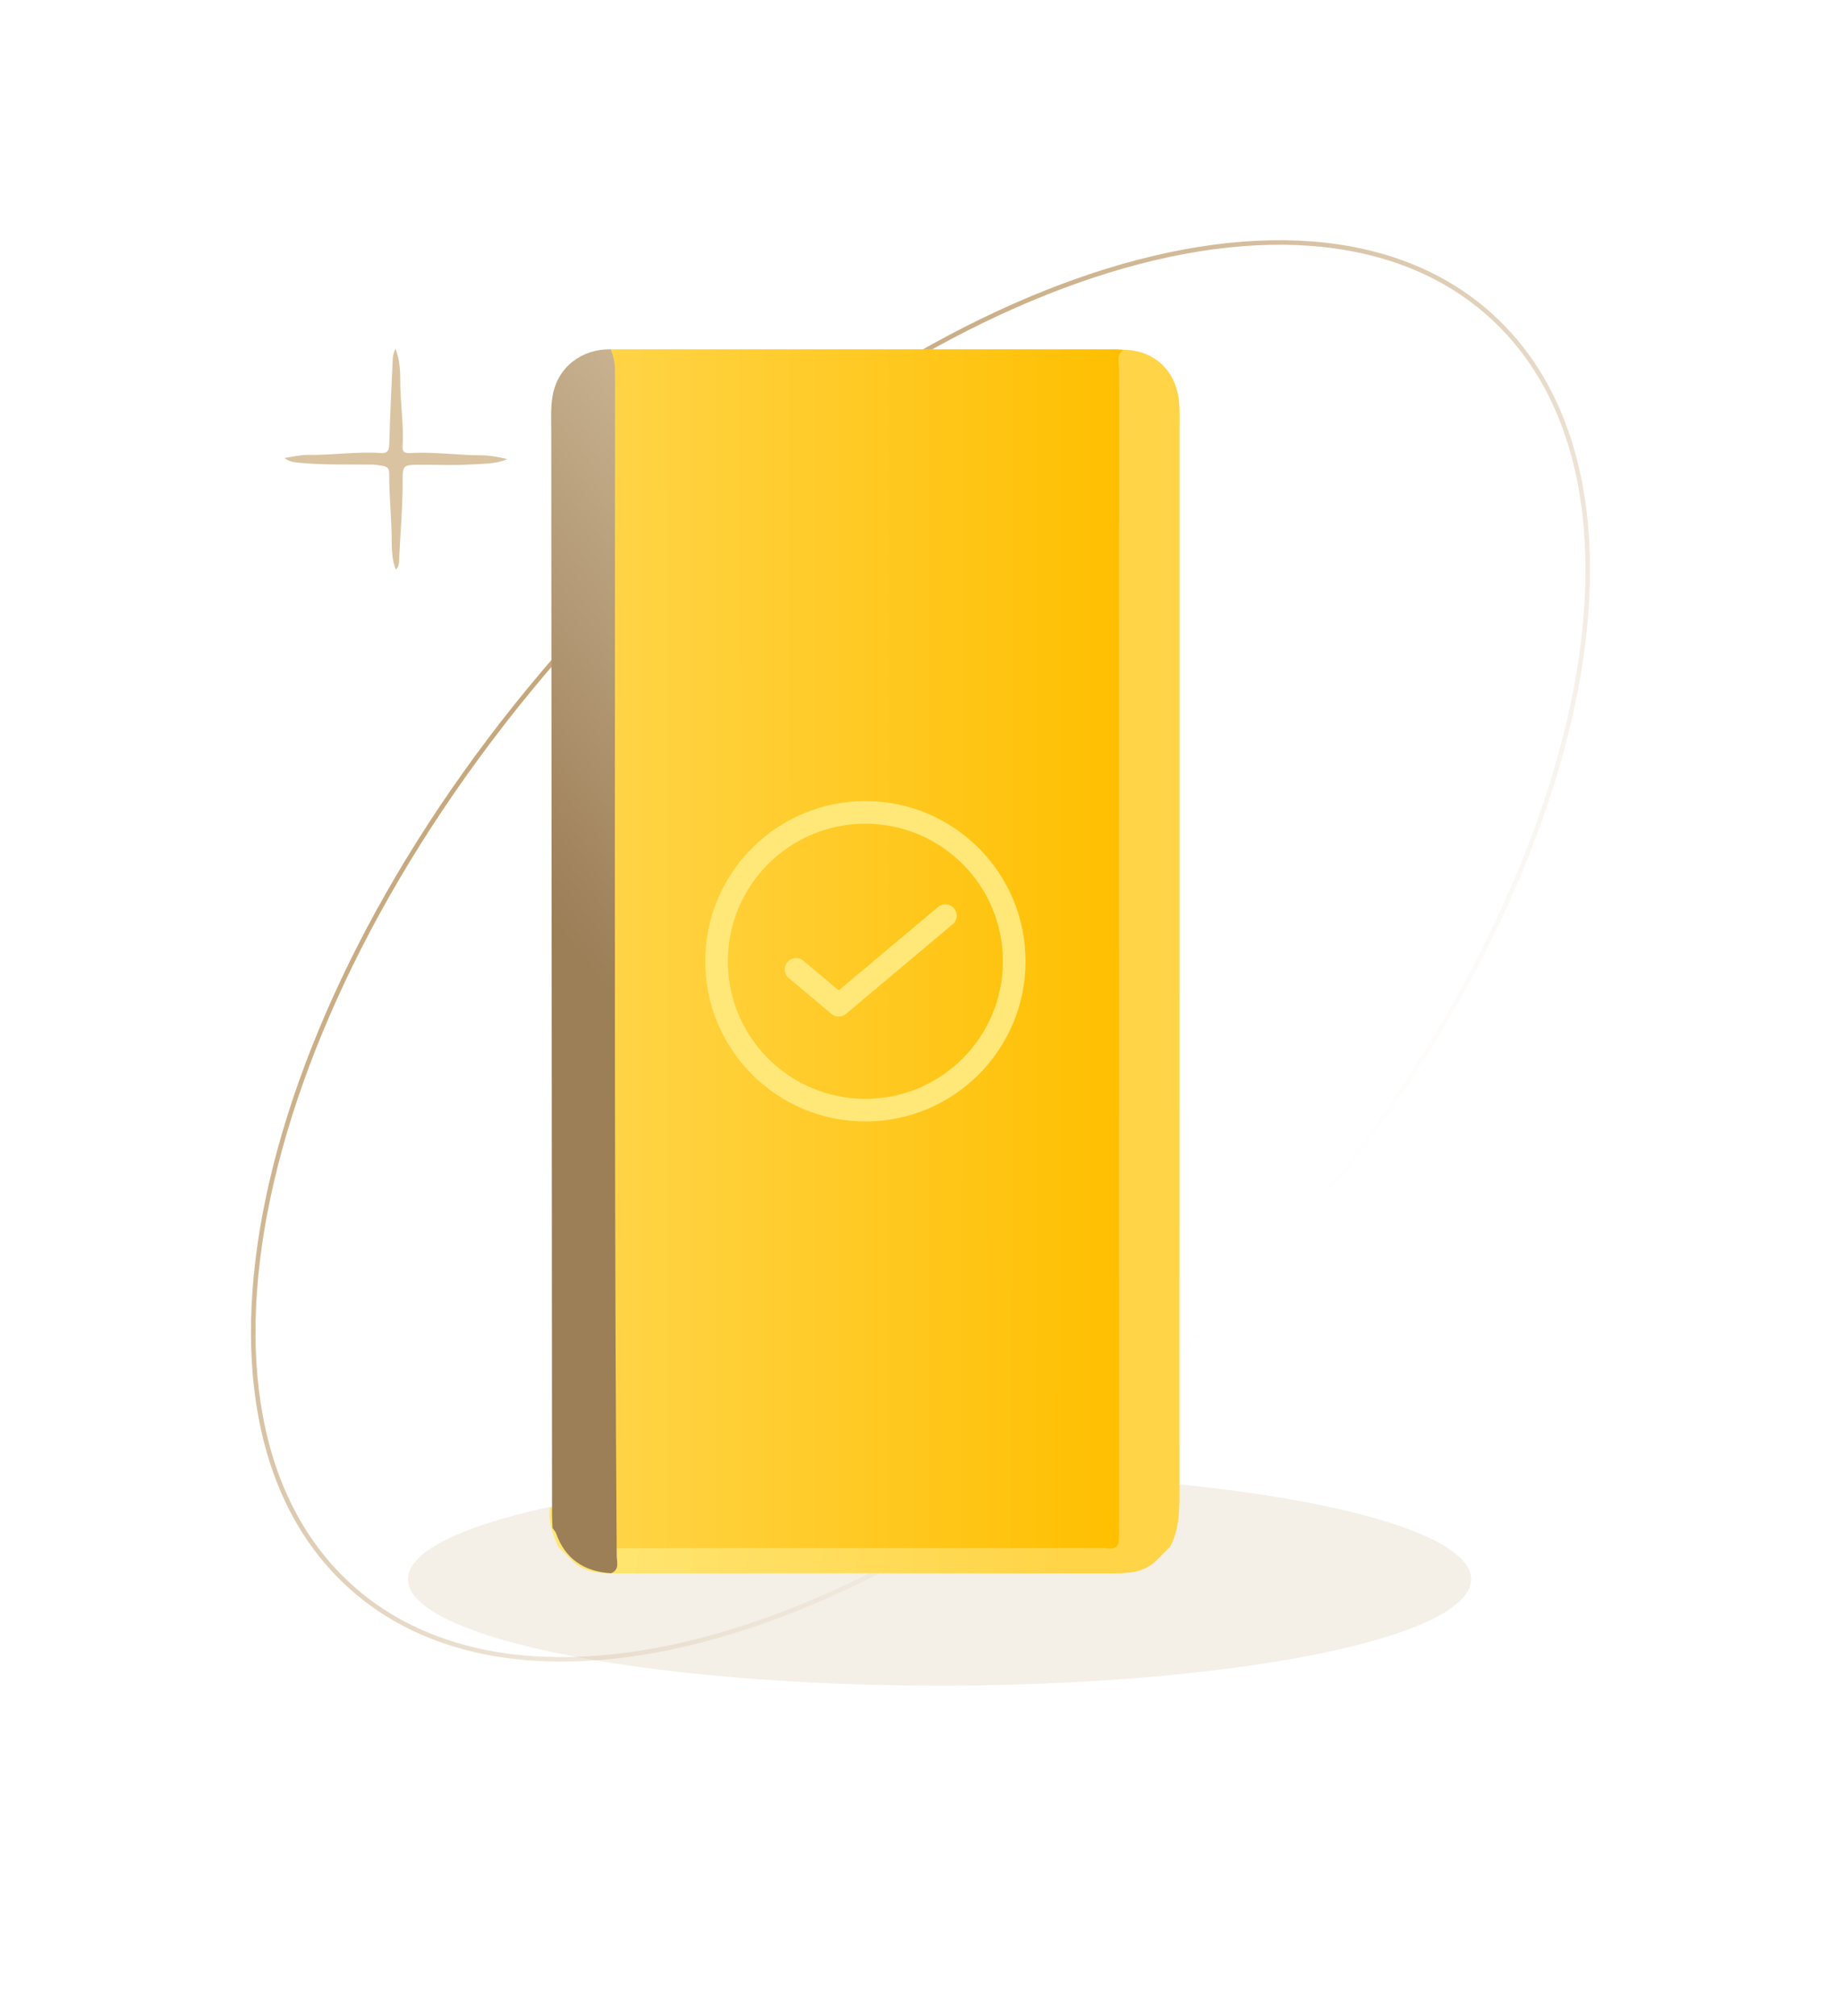 <svg width="95" height="104" viewBox="0 0 95 104" fill="none" xmlns="http://www.w3.org/2000/svg">
<path d="M76.88 16.238C81.816 20.656 83.036 28.323 80.974 37.183C78.913 46.038 73.579 56.056 65.455 65.131C57.331 74.207 47.963 80.613 39.389 83.638C30.81 86.664 23.055 86.297 18.12 81.879C13.184 77.461 11.964 69.794 14.026 60.934C16.087 52.079 21.421 42.061 29.545 32.986C37.669 23.91 47.037 17.504 55.611 14.479C64.19 11.453 71.945 11.819 76.88 16.238Z" stroke="url(#paint0_linear_1392_3120)" stroke-width="0.234"/>
<g filter="url(#filter0_f_1392_3120)">
<ellipse cx="48.482" cy="81.474" rx="27.43" ry="5.486" fill="#CCB088" fill-opacity="0.2"/>
</g>
<path d="M57.964 18.045C57.849 18.332 57.902 18.632 57.902 18.926C57.899 38.905 57.901 58.882 57.899 78.862C57.899 79.114 57.871 79.366 57.856 79.618C57.434 79.546 57.385 79.164 57.257 78.87C55.685 75.261 54.155 71.632 52.6 68.016C45.573 51.679 38.535 35.352 31.503 19.02C31.419 18.826 31.339 18.63 31.229 18.448C31.176 18.318 31.149 18.187 31.223 18.056C31.392 18.043 31.559 18.019 31.728 18.019C40.347 18.019 48.965 18.019 57.584 18.019C57.711 18.019 57.837 18.036 57.962 18.045H57.964Z" fill="url(#paint1_linear_1392_3120)"/>
<path d="M31.238 80.059C31.433 79.869 31.37 79.624 31.37 79.398C31.374 76.077 31.405 72.755 31.367 69.434C31.173 52.622 31.34 35.809 31.284 18.996C31.284 18.786 31.312 18.576 31.326 18.368C31.996 19.497 32.416 20.738 32.935 21.935C35.517 27.899 38.075 33.871 40.645 39.84C43.038 45.401 45.439 50.961 47.832 56.522C49.133 59.544 50.429 62.569 51.729 65.594C53.618 69.995 55.508 74.395 57.397 78.794C57.522 79.084 57.622 79.387 57.856 79.617C57.921 79.828 57.914 80.003 57.629 80.014C57.458 80.021 57.289 80.017 57.119 80.017C48.873 80.017 40.625 80.019 32.38 80.023C32 80.023 31.62 80.047 31.24 80.059H31.238Z" fill="url(#paint2_linear_1392_3120)"/>
<path d="M57.964 18.046C59.594 18.053 60.757 19.178 60.853 20.862C60.88 21.305 60.866 21.75 60.866 22.194C60.866 40.365 60.868 58.538 60.862 76.709C60.862 77.758 60.898 78.824 60.38 79.797L59.568 80.606C58.982 81.106 58.284 81.168 57.547 81.168C48.91 81.159 40.272 81.159 31.634 81.168C30.897 81.168 30.198 81.108 29.613 80.606L28.8 79.797C28.524 79.149 28.266 78.5 28.387 77.772C28.625 77.784 28.698 77.97 28.772 78.143C29.217 79.195 30.012 79.771 31.15 79.883C35.231 79.862 39.313 79.874 43.395 79.872C47.902 79.871 52.409 79.874 56.916 79.865C57.203 79.865 57.583 80.021 57.727 79.578C57.762 79.261 57.744 78.943 57.744 78.626C57.744 58.787 57.744 38.949 57.753 19.11C57.753 18.753 57.59 18.34 57.962 18.046H57.964Z" fill="url(#paint3_linear_1392_3120)"/>
<path d="M31.513 18.019C31.55 18.124 31.585 18.231 31.622 18.336C31.747 18.712 31.738 19.099 31.738 19.488C31.738 35.805 31.703 52.122 31.762 68.44C31.777 72.384 31.799 76.327 31.824 80.27C31.826 80.582 31.986 80.978 31.529 81.167C30.112 81.074 29.155 80.402 28.694 79.103C28.658 79.006 28.574 78.924 28.513 78.835C28.504 78.621 28.487 78.406 28.487 78.192C28.472 59.566 28.457 40.941 28.446 22.314C28.446 21.668 28.403 21.019 28.524 20.378C28.79 18.95 29.989 18.005 31.513 18.019Z" fill="url(#paint4_linear_1392_3120)"/>
<path d="M20.423 29.387C20.211 28.841 20.216 28.264 20.211 27.722C20.199 26.627 20.078 25.539 20.085 24.446C20.086 24.213 20.032 24.083 19.772 24.038C19.576 24.003 19.383 23.969 19.184 23.968C17.892 23.957 16.599 23.997 15.31 23.861C15.114 23.84 14.93 23.812 14.673 23.629C15.129 23.564 15.493 23.465 15.857 23.47C17.117 23.489 18.37 23.29 19.631 23.373C19.979 23.396 20.076 23.272 20.086 22.925C20.128 21.438 20.201 19.954 20.27 18.468C20.277 18.306 20.335 18.149 20.409 17.989C20.607 18.51 20.657 19.061 20.654 19.598C20.645 20.743 20.845 21.879 20.773 23.023C20.757 23.279 20.859 23.39 21.119 23.375C22.363 23.302 23.601 23.485 24.843 23.49C25.29 23.491 25.738 23.584 26.181 23.686C25.556 23.953 24.894 23.923 24.252 23.964C23.359 24.019 22.46 23.969 21.564 23.976C20.821 23.982 20.774 24.035 20.777 24.754C20.783 26.178 20.652 27.594 20.587 29.013C20.58 29.15 20.554 29.275 20.42 29.386L20.423 29.387Z" fill="#D9C3A1"/>
<path d="M44.655 57.273C48.897 57.273 52.336 53.834 52.336 49.593C52.336 45.351 48.897 41.912 44.655 41.912C40.413 41.912 36.974 45.351 36.974 49.593C36.974 53.834 40.413 57.273 44.655 57.273Z" stroke="#FFE878" stroke-width="1.168" stroke-miterlimit="10" stroke-linejoin="round"/>
<path d="M41.079 50.01L43.28 51.859L48.782 47.237" stroke="#FFE878" stroke-width="1.168" stroke-linecap="round" stroke-linejoin="round"/>
<defs>
<filter id="filter0_f_1392_3120" x="4.705" y="59.641" width="87.552" height="43.664" filterUnits="userSpaceOnUse" color-interpolation-filters="sRGB">
<feFlood flood-opacity="0" result="BackgroundImageFix"/>
<feBlend mode="normal" in="SourceGraphic" in2="BackgroundImageFix" result="shape"/>
<feGaussianBlur stdDeviation="8.173" result="effect1_foregroundBlur_1392_3120"/>
</filter>
<linearGradient id="paint0_linear_1392_3120" x1="29.458" y1="32.908" x2="65.542" y2="65.209" gradientUnits="userSpaceOnUse">
<stop stop-color="#C6A77C"/>
<stop offset="1" stop-color="#C6A77C" stop-opacity="0"/>
</linearGradient>
<linearGradient id="paint1_linear_1392_3120" x1="31.178" y1="48.818" x2="57.964" y2="48.818" gradientUnits="userSpaceOnUse">
<stop stop-color="#FFD447"/>
<stop offset="1" stop-color="#FFBF00"/>
</linearGradient>
<linearGradient id="paint2_linear_1392_3120" x1="31.238" y1="49.214" x2="57.889" y2="49.214" gradientUnits="userSpaceOnUse">
<stop stop-color="#FFD447"/>
<stop offset="1" stop-color="#FFBF00"/>
</linearGradient>
<linearGradient id="paint3_linear_1392_3120" x1="28.356" y1="49.607" x2="56.602" y2="51.3" gradientUnits="userSpaceOnUse">
<stop stop-color="#FFE878"/>
<stop offset="1" stop-color="#FFD447"/>
</linearGradient>
<linearGradient id="paint4_linear_1392_3120" x1="70.135" y1="46.658" x2="44.177" y2="67.327" gradientUnits="userSpaceOnUse">
<stop stop-color="#E2D0B2"/>
<stop offset="1" stop-color="#9C7E57"/>
</linearGradient>
</defs>
</svg>

